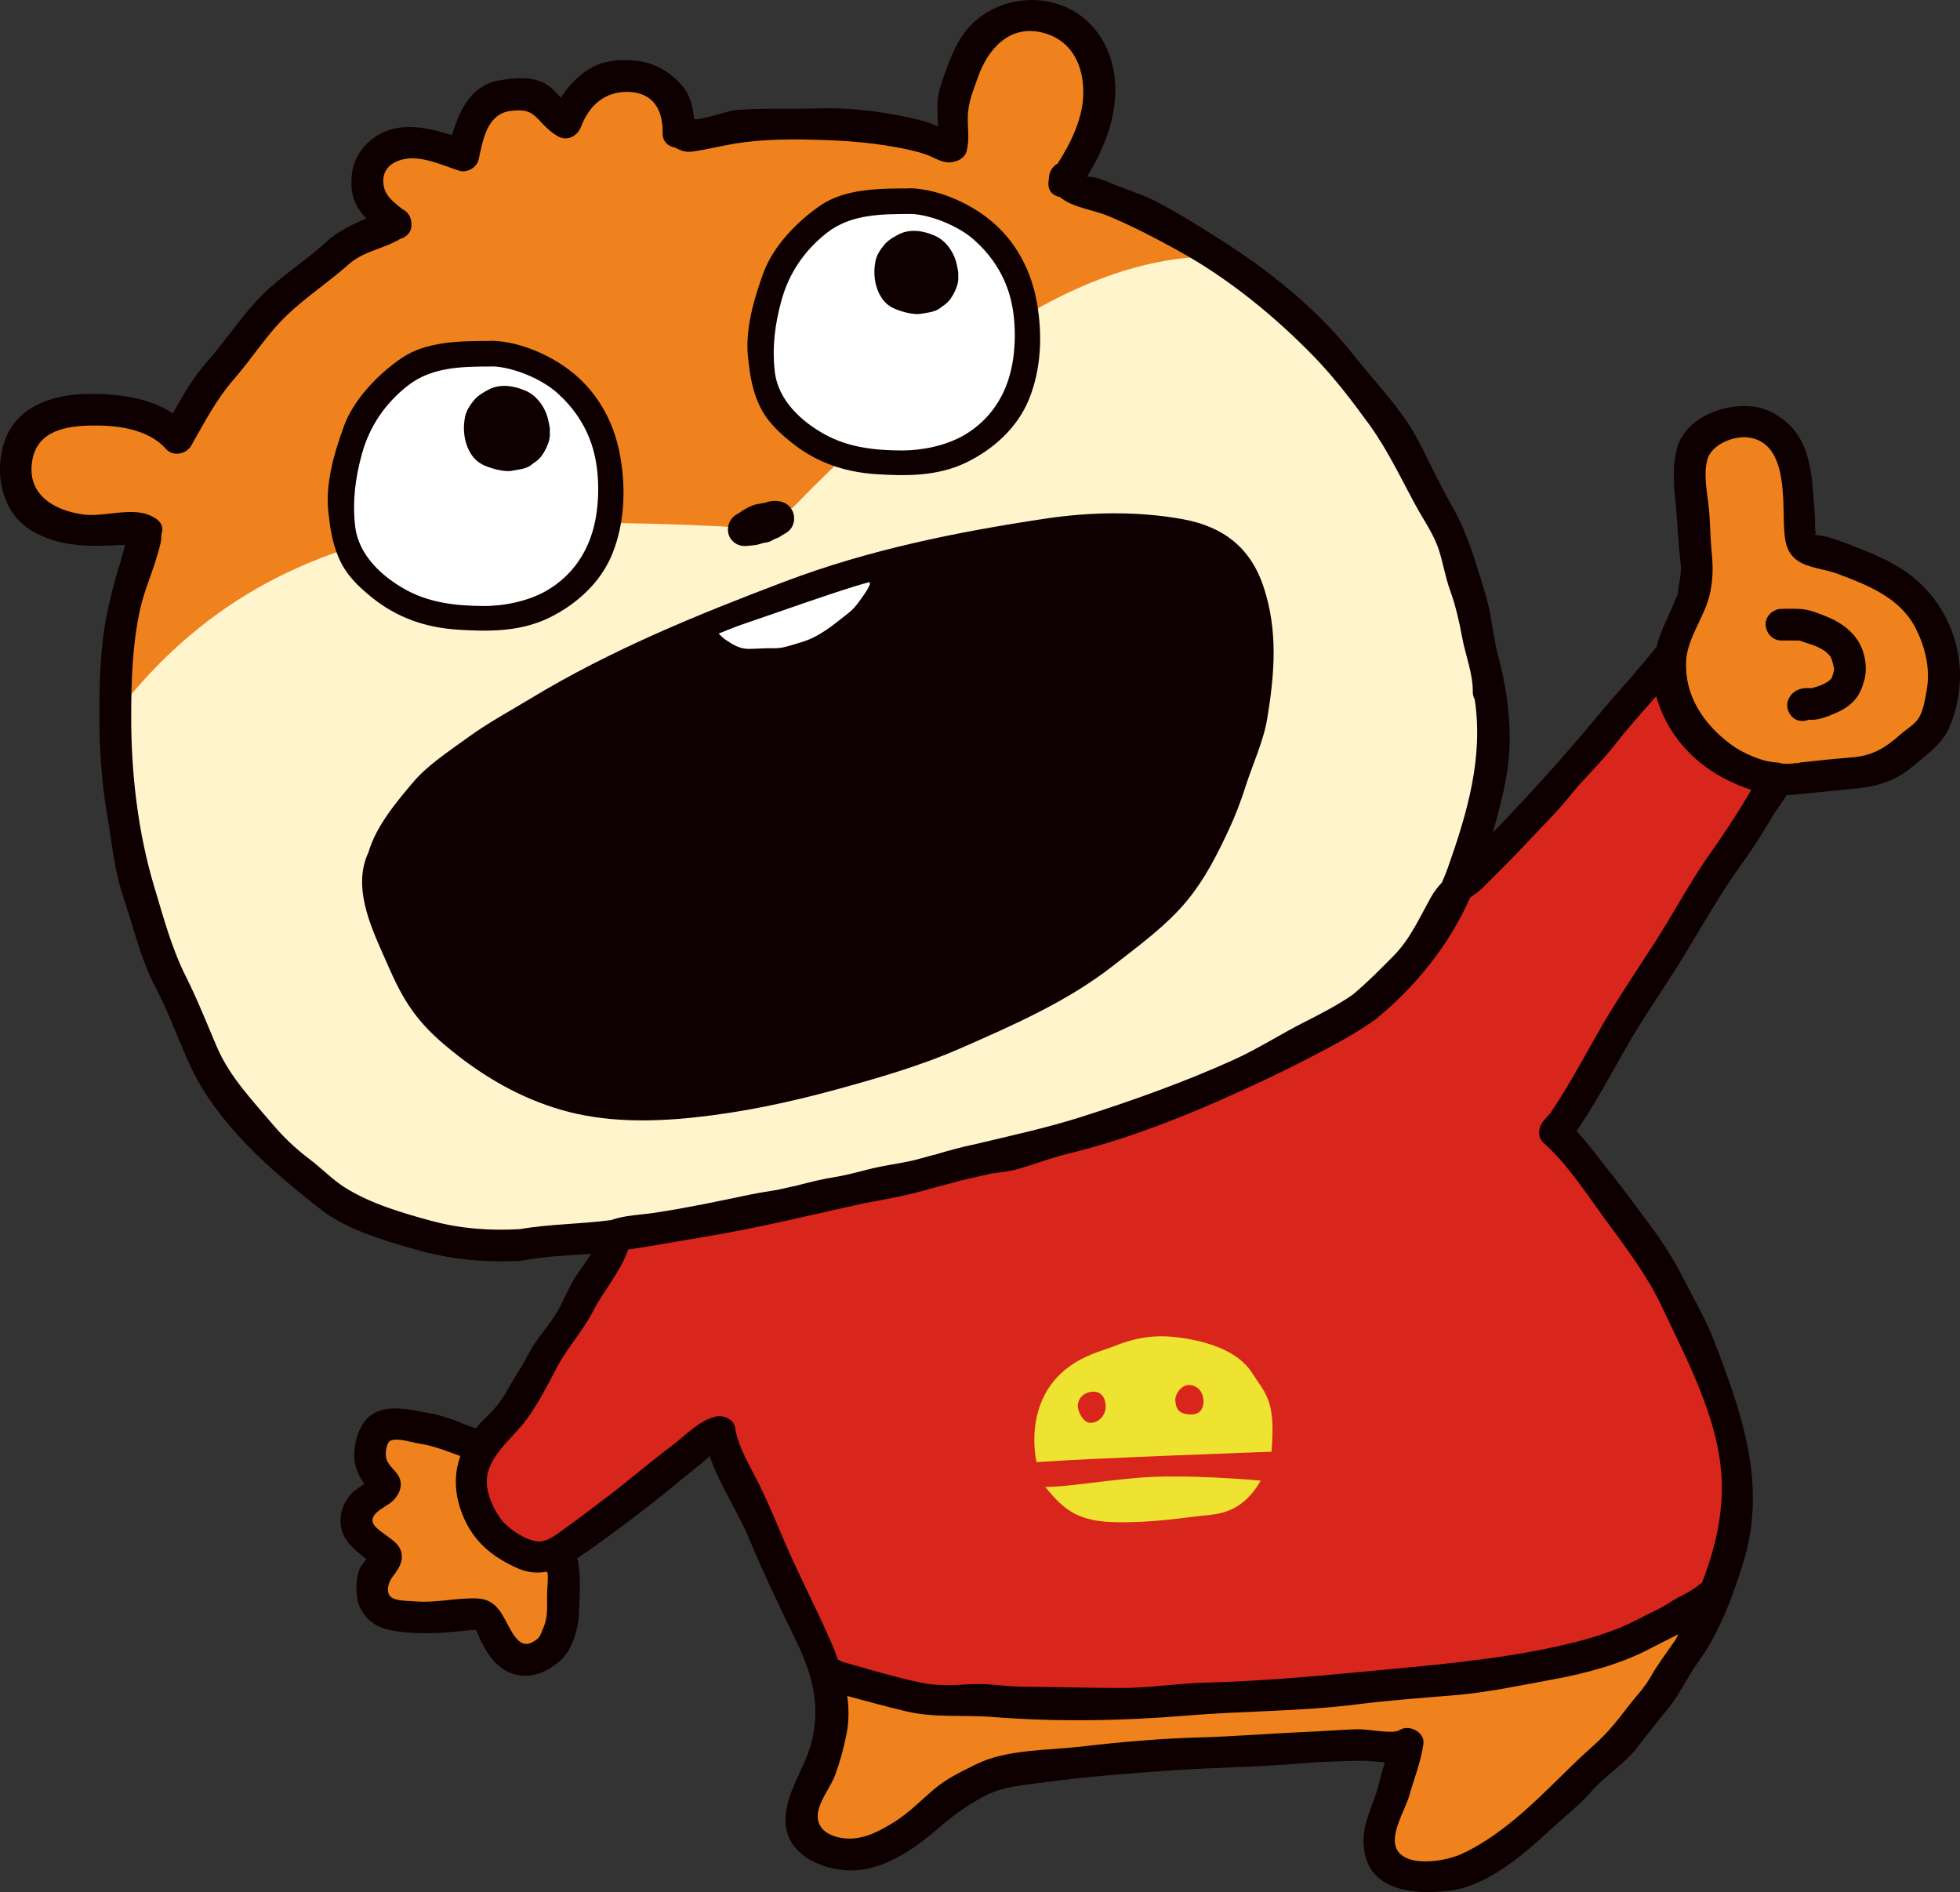 <?xml version="1.0" encoding="UTF-8"?><svg id="b" xmlns="http://www.w3.org/2000/svg" width="115" height="111" viewBox="0 0 115 111"><rect x="0" y="0" width="115" height="111" fill="#333333" stroke="none"/><g id="c"><g><path d="M79.996,59.186c.152-.125,.259-.208,.404-.323,.178-.141,.358-.197,.512-.367,.252-.278,.549-.565,.759-.858,.258-.361,.606-.606,.932-.92,.489-.471,.746-.979,1.13-1.53,.17-.243,.466-.542,.565-.826,.089-.257,.129-.435,.283-.669,.251-.381,.443-.78,.66-1.179,.217-.4,.439-.797,.572-1.226,.153-.493,.327-1.005,.524-1.487,.159-.39,.222-.805,.4-1.194,.164-.358,.247-.702,.342-1.083,.06-.242,.045-.48,.109-.719,.069-.257,.135-.445,.152-.723,.024-.404,.162-.757,.215-1.15,.05-.372,.048-.756,.079-1.13,.033-.399-.078-.748-.043-1.145,.035-.394,.032-.757-.042-1.131-.043-.222-.076-.426-.084-.648-.006-.182-.08-.331-.09-.51l-.021,.125-.007,.09c.077-.677-.273-1.403-.411-2.065-.153-.735-.246-1.495-.419-2.229-.101-.428-.189-.865-.291-1.289-.077-.32-.268-.588-.357-.914-.166-.607-.386-1.222-.495-1.832-.12-.671-.578-1.378-.913-1.963-.333-.58-.608-1.184-.961-1.746-.178-.282-.25-.593-.405-.884-.173-.324-.435-.586-.58-.927-.248-.583-.462-1.165-.879-1.654-.537-.631-.942-1.357-1.493-1.987-.206-.235-.411-.465-.596-.716-.207-.281-.413-.448-.647-.702-.311-.337-.502-.747-.817-1.085-.237-.254-.515-.446-.744-.707-.147-.167-.275-.362-.445-.507-.142-.121-.315-.174-.462-.286-.284-.218-.455-.544-.742-.764-.64-.492-1.183-1.085-1.828-1.578-.505-.386-1.066-.722-1.547-1.121-.502-.417-1.064-.68-1.61-1.031-.185-.119-.342-.267-.526-.385-.141-.09-.287-.116-.427-.189-.129-.067-.216-.185-.336-.26-.134-.083-.267-.095-.392-.169-.261-.154-.459-.321-.735-.44-.333-.144-.576-.341-.888-.514-.316-.175-.689-.26-1.027-.371-.233-.076-.46-.222-.689-.322-.505-.222-1.061-.4-1.585-.586-.502-.178-1.129-.19-1.516-.616l-.099-.387c-.007,.114-.016,.226-.034,.338,.514-.736,.997-1.549,1.37-2.364,.177-.386,.199-.816,.363-1.191,.082-.189,.202-.318,.241-.529,.04-.211,.026-.448,.042-.664,.052-.707,.066-1.359-.142-2.03-.059-.19-.027-.415-.12-.585-.109-.201-.297-.355-.406-.566-.135-.262-.28-.452-.447-.69-.397-.565-1.151-.877-1.784-1.014-.354-.077-.647-.226-1.038-.212-.394,.014-.777,.122-1.147,.24-.817,.261-1.476,.626-2.003,1.305-.492,.634-.761,1.454-1.004,2.209-.124,.384-.349,.77-.443,1.159-.072,.302-.057,.641-.079,.95-.029,.392-.002,.688,.038,1.071,.024,.222,.019,.598-.07,.806l-.107,.014-.127-.009c-.356-.086-.671-.327-1.022-.429-.324-.094-.618-.126-.939-.254-.297-.118-.576-.102-.877-.183-.344-.093-.619-.143-.981-.169-.642-.047-1.224-.215-1.868-.262-.295-.021-.594-.056-.89-.067-.351-.014-.674,.083-1.032,.058-1.415-.1-2.815,.064-4.213,.072-.285,.002-.697-.006-.968,.081-.228,.073-.266,.172-.515,.198-.161,.017-.315-.018-.483,.016-.355,.071-.678,.199-1.034,.264-.251,.046-.506,.202-.704-.068l-.245-.144-.006,.082c.03-.378-.016-.727-.079-1.1-.08-.479-.056-.677-.403-1.044-.584-.618-1.142-1.082-2.038-1.158-.423-.036-.794-.031-1.202,.013-.249,.027-.435-.007-.678,.096-.193,.082-.358,.239-.532,.35-.44,.282-.732,.62-1.065,1.026-.324,.394-.443,.75-.623,1.216-.642-.28-1-1.095-1.595-1.459-.511-.312-1.164-.2-1.714-.146-.382,.037-.83,.043-1.153,.305-.324,.263-.648,.742-.87,1.082-.215,.328-.333,.714-.49,1.075-.153,.351-.048,.733-.191,1.073-.206-.023-.351-.151-.54-.205-.188-.054-.38-.02-.568-.081-.136-.044-.28-.185-.396-.224-.173-.059-.357-.025-.53-.078-.146-.045-.196-.123-.382-.145-.186-.021-.387-.042-.573-.043-.409-.002-1.021,.148-1.401,.306-.39,.163-1.01,.761-1.127,1.158-.103,.351-.144,1.027-.078,1.392,.072,.399,.353,.78,.599,1.096,.27,.347,.754,.533,1.026,.862l-.004-.077-.136,.117c-.168-.012-.279,.136-.426,.194-.158,.063-.331,.076-.49,.144-.352,.15-.723,.298-1.064,.468-.325,.162-.683,.335-.969,.559-.317,.249-.576,.59-.887,.859-.354,.306-.759,.526-1.114,.834-.298,.258-.589,.541-.918,.759-.755,.5-1.367,1.103-1.917,1.818-.241,.314-.541,.563-.74,.909-.195,.339-.441,.689-.707,.982-.266,.291-.52,.549-.765,.86-.241,.306-.541,.514-.737,.859-.371,.656-.848,1.242-1.222,1.875-.17,.287-.311,.506-.412,.824-.07,.221-.213,.346-.295,.547l-.236-.27c-.195-.027-.316-.228-.482-.323-.219-.126-.466-.204-.687-.331-.358-.206-.704-.492-1.117-.525-.839-.067-1.619-.362-2.466-.205-.273,.051-.547-.041-.823-.036-.316,.006-.608,.133-.912,.18-.195,.03-.27,.014-.455,.103-.133,.064-.261,.131-.397,.192-.282,.126-.52,.314-.802,.448-.566,.269-.914,1.24-1.031,1.82-.159,.785-.093,1.617,.218,2.336,.098,.227,.188,.222,.356,.386,.152,.148,.206,.389,.34,.553,.229,.282,.684,.442,1.011,.604,.163,.081,.364,.198,.538,.248,.163,.047,.336,.009,.498,.056,.305,.089,.545,.156,.877,.179,.672,.047,1.373,.062,2.031-.043,.326-.052,.645,.026,.968-.021,.238-.035,.562-.196,.716,.087l-.076-.012,.109,.261c-.237,.178-.125,.477-.174,.718-.047,.23-.188,.455-.28,.673-.201,.477-.296,.945-.45,1.427-.141,.44-.234,.86-.356,1.297-.094,.34-.094,.685-.201,1.014-.094,.289-.106,.561-.127,.871-.082,1.172-.17,2.343-.258,3.514-.04,.532,.063,1.042,.014,1.569-.047,.509-.011,1.023,.08,1.523,.093,.512,.04,1.081,.088,1.609,.043,.471,.095,.925,.17,1.393,.147,.922,.358,1.883,.397,2.811,.013,.307,.106,.651,.194,.941,.053,.175,.056,.37,.109,.538,.056,.175,.168,.256,.199,.44,.024,.143-.004,.258,.041,.402,.048,.151,.152,.234,.213,.375,.082,.188,.062,.415,.116,.618,.066,.246,.161,.485,.243,.727,.134,.393,.281,.786,.368,1.191,.201,.942,.585,1.821,1.078,2.637,.26,.43,.385,1.004,.579,1.476,.191,.467,.488,.849,.622,1.345,.081,.299,.153,.407,.327,.645,.174,.237,.259,.581,.358,.856,.157,.437,.455,.695,.687,1.087,.612,1.035,1.234,2.081,2.17,2.895,.3,.261,.433,.608,.74,.887,.393,.357,.691,.759,1.109,1.093,.352,.281,.655,.585,1.031,.844,.312,.215,.676,.426,.948,.689,.268,.258,.557,.596,.856,.812,.269,.193,.617,.333,.9,.518,.691,.451,1.456,.719,2.245,.918,.333,.084,.657,.257,.985,.356,.321,.097,.636,.211,.952,.306,.357,.107,.709,.169,1.048,.289,.342,.121,.721,.053,1.07,.169,.6,.199,1.329,.16,1.969,.206,.397,.029,.697,.003,1.084-.037,.266-.028,.558,.093,.817,.027l-.107,.014c.199-.016,.336-.097,.543-.091,.28,.008,.474-.002,.747-.041,.421-.06,.834-.123,1.26-.189,1-.155,2.018-.073,3.023-.226,.431-.066,.82-.113,1.252-.224,.412-.106,.8-.029,1.187-.168,.276-.099,.475-.055,.754-.083,.246-.025,.457-.149,.707-.177,.477-.054,.935-.167,1.412-.233,.838-.116,1.7-.301,2.541-.507,.503-.123,1.075-.283,1.592-.268,.38,.011,.687-.15,1.066-.237,.909-.21,1.785-.542,2.718-.64,.938-.098,1.814-.433,2.734-.612,.777-.152,1.562-.266,2.331-.461,.474-.12,.944-.355,1.419-.445,.368-.07,.704-.121,1.06-.261,.72-.284,1.554-.292,2.313-.416,.41-.067,.776-.249,1.165-.379,.371-.124,.76-.204,1.134-.322,.408-.129,.759-.244,1.177-.326,.444-.086,.916-.222,1.349-.349,.555-.164,1.064-.448,1.628-.58,.381-.09,.728-.284,1.109-.362,.43-.089,.817-.164,1.234-.319,.436-.162,.852-.379,1.296-.51,.267-.079,.431-.249,.684-.365,.193-.088,.401-.112,.595-.199,.376-.169,.737-.382,1.125-.53,.817-.312,1.701-.592,2.406-1.115,.215-.16,.422-.243,.671-.331,.232-.083,.358-.211,.559-.342,.312-.204,.671-.256,.993-.425,.216-.112,.409-.286,.62-.409,.199-.116,.406-.158,.61-.26,.275-.138,.524-.345,.795-.487,.148-.077,.328-.101,.472-.184,.129-.075,.415-.234,.527-.328,.227-.19,.673-.399,.904-.593" style="fill:#ef821d;"/><path d="M6.759,41.871c2.506-3.113,6.961-8.169,15.98-10.356,5.929-1.438,20.019-.608,20.019-.608l3.735-1.103c12.458-12.808,19.981-14.773,24.951-14.765,0,0,9.112,4.73,13.623,16.338,4.51,11.607,3.059,22.866-8.227,29.536-11.286,6.67-26.52,9.499-35.517,10.71-8.997,1.211-18.207,4.01-26.531-5.656-8.324-9.667-8.033-24.097-8.033-24.097Z" style="fill:#fff4cc;"/><path d="M28.916,20.752c-.264,0-.543,.002-.807,.002-.421,0-.796,.09-1.213,.087-.759-.006-1.376,.109-2.054,.404-.168,.073-.553,.2-.718,.288-.198,.105-.394,.309-.576,.443-.444,.327-.732,.555-1.089,.961-.129,.146-.302,.339-.402,.508-.113,.19-.282,.326-.432,.503-.159,.188-.288,.438-.42,.647-.111,.176-.221,.427-.3,.608-.041,.093-.026,.207-.065,.305-.053,.134-.16,.234-.203,.374-.055,.179-.064,.365-.127,.546-.073,.209-.121,.393-.154,.606-.033,.213-.154,.407-.186,.616-.05,.331-.075,.644-.083,.985-.004,.191-.082,.343-.095,.531-.015,.21-.028,.478-.001,.688,.021,.17,.091,.308,.096,.483,.005,.174-.012,.349-.004,.522,.02,.417,.221,.876,.36,1.271,.28,.799,.775,1.507,1.451,2.021,.357,.271,.673,.582,1.05,.834,.193,.129,.4,.204,.601,.321,.198,.115,.34,.241,.556,.309,.341,.108,.676,.174,1.008,.306,.426,.17,.889,.286,1.347,.283,.195-.001,.412-.03,.602,.008,.191,.037,.303,.082,.502,.08,.464-.005,.933,.023,1.396,.002,.375-.017,.791-.081,1.155-.177,.393-.104,.792-.274,1.189-.341,.097-.016,.189,.006,.288-.021,.103-.028,.184-.12,.273-.167,.102-.054,.127-.041,.216-.078,.158-.065,.241-.109,.377-.214,.162-.126,.349-.191,.521-.312,.226-.159,.409-.338,.608-.53,.345-.333,.651-.702,.98-1.048,.308-.323,.471-.724,.646-1.133,.332-.776,.47-1.651,.608-2.461,.058-.344-.006-.766-.005-1.116,.002-.422-.092-.805-.09-1.221,.002-.399-.134-.763-.174-1.155-.047-.466-.317-.849-.438-1.287-.116-.415-.433-.895-.723-1.225-.357-.406-.351-.487-.715-.888-.062-.069-.505-.439-.558-.509-.091-.12-.203-.168-.32-.262-.192-.153-.329-.239-.558-.328-.19-.074-.362-.157-.534-.262-.211-.13-.409-.156-.625-.248-.377-.16-.775-.249-1.16-.408-.164-.068-.357-.113-.533-.142-.172-.028-.351-.009-.526-.024" style="fill:#fff;"/><path d="M53.438,11.804c-.261,0-.537,.002-.797,.002-.416,0-.787,.089-1.199,.086-.751-.006-1.36,.107-2.031,.399-.167,.072-.547,.198-.71,.285-.196,.104-.389,.306-.569,.438-.439,.323-.724,.549-1.077,.95-.127,.145-.298,.336-.398,.503-.112,.188-.279,.323-.427,.497-.158,.185-.284,.433-.415,.64-.11,.174-.218,.422-.297,.601-.04,.092-.026,.205-.064,.301-.052,.132-.158,.231-.201,.37-.054,.177-.063,.361-.126,.539-.073,.207-.119,.388-.152,.599-.033,.21-.153,.403-.183,.609-.049,.328-.074,.636-.082,.974-.004,.189-.081,.339-.094,.525-.015,.207-.027,.473-.001,.68,.021,.168,.09,.305,.095,.477,.005,.172-.012,.345-.004,.516,.019,.412,.219,.866,.356,1.257,.277,.79,.766,1.489,1.435,1.998,.353,.268,.666,.576,1.038,.825,.19,.127,.395,.202,.594,.317,.196,.114,.336,.238,.55,.306,.337,.107,.668,.172,.997,.303,.421,.168,.879,.282,1.331,.28,.193-.001,.407-.029,.595,.008,.188,.037,.3,.081,.496,.079,.458-.005,.922,.023,1.38,.002,.371-.017,.781-.08,1.141-.175,.388-.102,.783-.271,1.175-.337,.096-.016,.187,.006,.285-.021,.102-.028,.182-.119,.27-.165,.101-.053,.125-.041,.213-.077,.156-.064,.238-.107,.373-.212,.161-.125,.345-.189,.515-.309,.224-.157,.404-.335,.601-.524,.341-.329,.644-.694,.969-1.036,.304-.32,.466-.716,.638-1.12,.328-.767,.465-1.632,.601-2.433,.058-.34-.006-.757-.005-1.103,.002-.418-.091-.795-.088-1.207,.002-.395-.132-.754-.172-1.142-.047-.461-.313-.84-.433-1.272-.114-.41-.428-.885-.715-1.211-.353-.402-.347-.481-.707-.878-.062-.068-.499-.434-.552-.503-.09-.119-.2-.166-.317-.259-.19-.151-.325-.236-.552-.324-.188-.073-.358-.155-.527-.259-.209-.128-.404-.154-.618-.245-.372-.158-.766-.246-1.146-.404-.162-.067-.353-.112-.527-.14-.17-.027-.347-.009-.52-.024" style="fill:#fff;"/><path d="M105.619,45.662c-.121,.041-.794,.075-.915,.041-.083-.023-.401-.062-.494-.061-.395,.002-.723-.176-1.111-.239-.118-.019-.221-.012-.339-.053-.115-.04-.2-.123-.311-.166-.159-.062-.284-.023-.431-.131-.137-.1-.262-.143-.409-.218-.22-.111-.467-.296-.654-.456-.118-.1-.221-.19-.355-.275-.162-.103-.231-.202-.355-.338-.163-.178-.371-.314-.538-.493-.17-.182-.42-.33-.557-.548-.275-.438-.512-.905-.674-1.405-.142-.438-.325-.878-.379-1.337-.013-.11,.028-.23,.008-.339-.019-.102-.075-.186-.088-.292-.03-.25-.03-.583,0-.832,.024-.205,.104-.412,.145-.612,.019-.094-.006-.207,.029-.296,.056-.145,.19-.235,.248-.39,.095-.253,.172-.475,.298-.712,.14-.264,.282-.543,.375-.828,.037-.114,.062-.253,.117-.36,.052-.102,.125-.152,.148-.268,.023-.119-.025-.241,.01-.364,.038-.135,.104-.256,.143-.392,.12-.429,.09-.847,.007-1.281-.022-.116,.004-.231-.003-.348-.008-.147-.073-.279-.088-.425-.024-.235,.004-.489,.004-.726,0-.235,.033-.498,.004-.732-.014-.111-.072-.202-.088-.311-.02-.135,.01-.285,.007-.421-.006-.259-.08-.501-.144-.739-.065-.242-0-.516-.015-.765-.013-.229-.083-.425-.082-.663,0-.098-.006-.198-.002-.296,.006-.119,.05-.183,.075-.294,.078-.352,.025-.9,.28-1.186,.426-.478,.885-.801,1.446-1.096,.224-.118,.48-.148,.727-.186,.192-.029,.386-.088,.576-.099,.421-.025,.845,.058,1.224,.24,.254,.122,.459,.289,.681,.459,.136,.104,.307,.19,.429,.304,.283,.263,.481,.738,.604,1.091,.151,.432,.164,.924,.268,1.375,.11,.477-.027,.984,.047,1.466,.034,.223,.073,.398,.073,.63-0,.28,.035,.516,.073,.789,.027,.197-.056,.458,.05,.631,.061,.099,.147,.201,.21,.297,.093,.142,.171,.175,.341,.207,.242,.045,.469,.146,.713,.165,.161,.012,.245,.055,.392,.112,.149,.058,.292,.086,.443,.155,.271,.124,.56,.194,.833,.318,.305,.139,.639,.231,.949,.363,.276,.117,.542,.177,.785,.354,.257,.187,.542,.356,.814,.523,.263,.162,.486,.281,.706,.503,.235,.237,.485,.465,.706,.713,.168,.188,.281,.323,.401,.548,.168,.316,.368,.603,.48,.949,.149,.46,.359,.897,.436,1.376,.045,.285,.153,.579,.162,.866,.007,.238-.003,.479-.003,.718,0,.209,.014,.403-.037,.604-.065,.259-.155,.512-.201,.773-.048,.271-.112,.529-.198,.791-.081,.245-.214,.567-.372,.771-.175,.226-.45,.382-.661,.573-.2,.182-.417,.333-.612,.528-.437,.435-.88,.828-1.47,1.03-.263,.09-.508,.245-.787,.287-.248,.037-.488,.077-.741,.084-.244,.006-.463,.082-.712,.081-.231-.001-.463,0-.695,0-.234,0-.463-.016-.689,.039-.209,.052-.542,.145-.755,.168-.109,.012-.412,.034-.502,.049" style="fill:#ef821d;"/><path d="M30.749,91.166c-.233-.092-.412-.267-.635-.383-.21-.109-.441-.161-.643-.286-.269-.167-.522-.428-.726-.67-.115-.137-.167-.277-.249-.431-.059-.11-.158-.177-.223-.28-.124-.197-.211-.439-.301-.655-.109-.263-.174-.544-.217-.823-.044-.29-.149-.57-.161-.866-.02-.48,.219-.969,.456-1.367,.138-.231,.287-.438,.415-.68l.007-.017-.114,.062c-.164,.071-.3-.013-.437-.065-.258-.098-.532-.148-.795-.235-.237-.078-.477-.16-.708-.252-.145-.057-.24-.118-.39-.139-.217-.031-.408-.11-.621-.18-.256-.084-.537-.097-.804-.133-.266-.036-.507-.161-.784-.157-.451,.006-1.169-.149-1.53,.191-.2,.188-.455,.562-.508,.83-.024,.123,.01,.244-.02,.369-.041,.166-.075,.279-.064,.459,.028,.454,.354,1.023,.652,1.364,.138,.158,.357,.18,.183,.417-.184,.251-.49,.415-.736,.598-.496,.369-.9,.744-.885,1.402,.014,.58,.489,1.087,.945,1.393,.196,.131,.353,.3,.55,.43,.07,.046,.203,.108,.234,.182,.062,.149-.065,.323-.153,.426-.102,.12-.163,.209-.244,.349-.083,.143-.24,.249-.296,.408-.098,.277-.087,.618-.091,.91-.004,.341,.05,.657,.297,.897,.26,.252,.515,.438,.882,.484,.283,.036,.536,.073,.827,.078,.14,.002,.221,.032,.349,.062,.193,.045,.408,.018,.606,.017,.285-0,.57,0,.855,0,.332-0,.642-.085,.971-.08,.328,.005,.636-.073,.956-.077,.235-.003,.526-.055,.729,.073,.264,.168,.409,.378,.531,.651,.147,.33,.268,.629,.468,.936,.175,.269,.491,.634,.769,.81,.293,.186,.675,.21,1.011,.193,.351-.018,.652-.27,.918-.473,.153-.117,.343-.216,.44-.391,.065-.117,.092-.265,.148-.389,.147-.328,.306-.629,.376-.983,.071-.36,.039-.742,.039-1.109v-1.138c0-.325,.073-.754-.012-1.066-.047-.019-.096-.022-.145-.008l-.04-.847c-.343,.209-.709,.361-1.129,.381-.358,.017-.623-.059-.952-.189Z" style="fill:#ef821d;"/><g><path d="M99.808,94.033c-.159,.075-.337,.123-.489,.209-.109,.061-.187,.166-.295,.225-.042,.023-.111,.003-.154,.027-.197,.112-.349,.306-.55,.41-.224,.115-.423,.231-.643,.358-.237,.137-.529,.165-.758,.309-.138,.087-.191,.168-.35,.241-.099,.046-.199,.084-.297,.133-.275,.136-.54,.249-.818,.373-.454,.203-.951,.346-1.428,.489-.213,.064-.421,.162-.632,.237-.215,.076-.406,.088-.624,.132-.556,.113-1.091,.29-1.643,.419-.177,.042-.359,.029-.542,.069-.306,.066-.61,.127-.914,.197-.891,.206-1.788,.34-2.679,.513-.441,.086-.903,.045-1.347,.113-.506,.078-1.015,.06-1.522,.12-.498,.059-.98,.114-1.484,.166-.521,.054-1.05,.16-1.576,.169-.543,.01-1.055,.029-1.589,.136-.239,.048-.525,.048-.767,.077-.216,.026-.435,.09-.649,.102-.516,.028-1.024,.074-1.545,.074-.214,0-.45-.028-.659,.007-.152,.025-.268,.067-.426,.069-.3,.005-.591,.085-.895,.082-.229-.002-.457-.013-.684,.016-.493,.063-.98,.046-1.464,.132-.409,.073-.886,.007-1.304,.007-.424,0-.828-.006-1.241,.061-.269,.043-.536,.006-.806,.057-.226,.042-.443,.042-.673,.039-.232-.003-.448,.053-.68,.071-.206,.016-.411-0-.617,.005-.254,.006-.491,.085-.751,.082-.226-.002-.452-.002-.678-.002h-1.202c-.778,0-1.557-.006-2.336,.001-.277,.002-.523-.084-.795-.081-.148,.002-.295,.002-.443,.002h-1.364c-.431,0-.829-.079-1.259-.078-.401,0-.8-.126-1.2-.082-.403,.045-.804,.146-1.217,.065-.395-.077-.765-.041-1.165-.058-.219-.009-.404-.073-.627-.079-.163-.004-.299-.048-.452-.1-.211-.072-.374-.103-.59-.135-.161-.024-.301-.11-.456-.143-.266-.056-.533-.057-.801-.111-.341-.07-.692-.168-1.024-.274-.214-.068-.414-.162-.627-.234-.117-.039-.225-.091-.339-.133-.098-.036-.182-.024-.278-.045-.198-.043-.394-.132-.61-.172l-.013-.063-.347-.122c.163,.517,.272,1.052,.267,1.575-.002,.206,.068,.377,.08,.578,.011,.182-.004,.367-.002,.55,.004,.426-.104,.89-.226,1.293-.059,.194-.104,.398-.167,.59-.062,.191-.089,.424-.175,.605-.044,.093-.112,.147-.135,.248-.023,.101,.016,.196-.018,.298-.032,.096-.121,.233-.164,.328-.07,.159-.145,.315-.216,.471-.18,.391-.501,.751-.613,1.173-.027,.102-.005,.184-.012,.288-.01,.152-.075,.29-.087,.442-.015,.192-.006,.41,.022,.599,.055,.368,.174,.504,.44,.769,.086,.085,.164,.178,.258,.254,.097,.078,.211,.108,.311,.172,.26,.165,.425,.256,.741,.313,.311,.057,.569,.139,.885,.137,.261-.002,.526,.015,.787,.004,.276-.011,.5-.089,.728-.219,.482-.276,1.041-.404,1.498-.725,.445-.313,.946-.539,1.338-.937,.205-.208,.425-.359,.649-.543,.288-.237,.518-.53,.802-.769,.379-.318,.794-.539,1.237-.737,.5-.223,.949-.601,1.479-.749,.977-.272,1.976-.332,2.972-.47,.469-.065,.92-.161,1.396-.17,.287-.005,.674-.043,.961-.099,.385-.075,.761-.006,1.145-.057,1.078-.144,2.167-.246,3.257-.317,.377-.025,.726-.083,1.112-.079,.291,.004,.55-.083,.841-.08,.303,.003,.614,.022,.916,.006,.339-.018,.642-.083,.988-.082,.292,.001,.584,.005,.875,.002,.316-.003,.614-.083,.93-.08,.408,.004,.793-.063,1.197-.083,.284-.014,.573,.026,.857,.008,.137-.009,.217-.062,.345-.086,.158-.03,.346,.014,.507,.008,.304-.011,.581-.083,.888-.082,.334,.001,.671,.009,1.005,.002,.292-.007,.558-.082,.85-.08,.525,.003,1.088-.058,1.61-.004,.268,.028,.497,.082,.772,.082,.242,0,.483,0,.725,0l.236-.156c.036,.182-.159,.473-.216,.645-.092,.278-.179,.548-.255,.827-.059,.214-.201,.413-.24,.637-.042,.242-.003,.465-.092,.708-.083,.226-.187,.454-.276,.68-.095,.244-.172,.509-.275,.749-.096,.223-.229,.442-.282,.685-.042,.19-.016,.407-.016,.602,0,.486,.036,1.021,.333,1.427,.269,.368,.881,.66,1.339,.708,.497,.053,.981,.074,1.492,.074,.248,0,.506,.023,.75-.018,.145-.024,.29-.093,.432-.121,.101-.02,.2,.006,.296-.012,.207-.038,.445-.215,.629-.319,.22-.124,.505-.192,.714-.33,.415-.274,.815-.554,1.231-.843,.461-.321,.979-.64,1.379-1.034,.196-.193,.416-.341,.612-.53,.18-.174,.344-.368,.531-.534,.437-.386,.907-.731,1.355-1.104,.452-.377,.748-.91,1.182-1.301,.389-.35,.798-.687,1.176-1.05,.175-.168,.376-.293,.548-.466,.108-.108,.238-.206,.323-.334,.091-.136,.135-.275,.249-.397,.457-.489,.8-1.091,1.241-1.605,.097-.113,.206-.178,.315-.281,.134-.127,.207-.279,.316-.422,.197-.257,.283-.53,.441-.806,.151-.265,.355-.545,.538-.793,.104-.141,.205-.223,.278-.389,.084-.189,.145-.292,.295-.434,.125-.119,.233-.235,.32-.387,.086-.149,.089-.307,.167-.456,.079-.152,.187-.23,.262-.397,.083-.187,.129-.381,.216-.565,.281-.591,.559-1.188,.809-1.794l-.338,.297c-.191,.186-.314,.298-.555,.412Z" style="fill:#ef821d;"/><path d="M104.051,45.642c-.395,.002-.723-.176-1.111-.239-.118-.019-.221-.012-.339-.053-.116-.04-.2-.123-.311-.166-.159-.062-.284-.023-.431-.131-.137-.1-.262-.143-.409-.218-.22-.111-.467-.296-.654-.456-.118-.1-.221-.19-.355-.275-.162-.103-.231-.202-.355-.338-.163-.178-.371-.314-.538-.493-.17-.182-.42-.33-.557-.548-.275-.438-.512-.905-.674-1.405-.142-.438-.325-.878-.379-1.337-.013-.11,.028-.23,.008-.339-.019-.102-.075-.186-.088-.292-.026-.219-.029-.503-.009-.737l-.383,.479c-.113,.083-.192,.222-.297,.316-.117,.104-.159,.197-.254,.316-.174,.217-.373,.422-.56,.629-.107,.119-.197,.218-.317,.325-.132,.117-.205,.272-.335,.39-.153,.139-.273,.243-.401,.412-.098,.131-.156,.28-.254,.408-.156,.204-.341,.386-.496,.596-.191,.257-.443,.465-.608,.743-.302,.51-.842,.848-1.203,1.315-.225,.292-.517,.518-.75,.802-.18,.219-.345,.435-.513,.66-.161,.215-.355,.392-.519,.603-.158,.204-.305,.425-.476,.618-.372,.418-.842,.757-1.188,1.197-.132,.168-.303,.27-.441,.432-.12,.141-.216,.284-.352,.416-.259,.25-.464,.539-.719,.793-.225,.225-.484,.4-.707,.625-.185,.187-.373,.371-.56,.556-.204,.203-.4,.421-.613,.614-.176,.16-.4,.26-.577,.412l-.179,.127-.064,.118c-.217,.4-.409,.798-.66,1.179-.154,.234-.194,.412-.283,.669-.099,.284-.395,.582-.565,.826-.385,.551-.642,1.059-1.13,1.53-.326,.314-.675,.559-.932,.92-.209,.293-.507,.58-.759,.858-.155,.17-.335,.226-.512,.367-.145,.115-.252,.198-.404,.323l.152-.125c-.23,.194-.677,.403-.904,.593-.112,.094-.397,.253-.527,.328-.144,.083-.324,.107-.472,.184-.271,.142-.521,.349-.795,.487-.204,.102-.411,.145-.61,.26-.211,.123-.404,.296-.62,.409-.323,.168-.681,.22-.993,.425-.201,.132-.327,.26-.559,.342-.249,.089-.456,.171-.671,.331-.704,.523-1.588,.803-2.406,1.115-.388,.148-.748,.361-1.125,.53-.194,.087-.402,.111-.595,.199-.253,.116-.417,.286-.684,.365-.444,.131-.86,.348-1.296,.51-.416,.155-.804,.23-1.234,.319-.381,.079-.728,.273-1.109,.362-.563,.133-1.073,.417-1.628,.58-.433,.128-.905,.263-1.349,.349-.418,.081-.769,.197-1.177,.326-.374,.118-.763,.198-1.134,.322-.389,.13-.755,.312-1.165,.379-.759,.124-1.593,.133-2.313,.416-.356,.14-.692,.191-1.06,.261-.474,.09-.945,.325-1.419,.445-.769,.194-1.554,.309-2.331,.461-.92,.18-1.796,.514-2.734,.612-.933,.098-1.809,.43-2.718,.639-.379,.087-.687,.248-1.066,.237-.516-.015-1.089,.145-1.592,.268-.841,.206-1.702,.391-2.541,.507-.477,.066-.935,.18-1.412,.233-.251,.028-.462,.152-.707,.177-.278,.028-.478-.016-.754,.083-.386,.138-.775,.062-1.187,.168-.331,.085-.638,.133-.957,.18l-.289,.585c.173,.012,.009,.235-.037,.312-.102,.171-.238,.331-.317,.516-.102,.239-.209,.457-.352,.673-.175,.264-.405,.512-.557,.789-.132,.24-.304,.477-.422,.722-.13,.272-.251,.552-.402,.817-.147,.258-.249,.563-.432,.791-.08,.099-.105,.183-.169,.288-.097,.16-.275,.237-.364,.41-.146,.283-.348,.479-.531,.746-.071,.104-.139,.206-.193,.319-.076,.158-.168,.239-.27,.379-.074,.102-.072,.225-.121,.338-.06,.141-.167,.271-.239,.41-.129,.25-.331,.458-.474,.7-.152,.258-.223,.548-.393,.807-.137,.21-.288,.409-.409,.62-.151,.264-.394,.441-.573,.687-.185,.253-.425,.471-.636,.704-.103,.114-.263,.186-.352,.308-.073,.099-.092,.228-.149,.337-.128,.242-.277,.449-.415,.68-.237,.398-.477,.887-.456,1.367,.012,.297,.117,.576,.161,.866,.043,.279,.107,.561,.217,.823,.09,.216,.178,.458,.301,.655,.065,.103,.164,.17,.223,.28,.082,.154,.133,.295,.249,.431,.204,.242,.457,.503,.726,.67,.201,.125,.433,.177,.643,.286,.223,.116,.403,.291,.635,.383,.329,.13,.594,.206,.952,.189,.574-.027,1.048-.3,1.498-.629,.132-.096,.283-.149,.421-.233,.127-.076,.21-.192,.328-.278,.275-.2,.562-.385,.826-.602,.647-.531,1.351-.98,1.998-1.51,.637-.522,1.358-.923,1.959-1.483,.278-.259,.542-.517,.847-.748,.118-.089,.221-.167,.328-.27,.14-.136,.317-.192,.468-.31,.26-.203,.513-.442,.752-.67,.125-.12,.266-.13,.4-.229,.145-.107,.22-.225,.389-.317l.315-.078c-.025,.087,.07,.285,.096,.374,.049,.17,.179,.363,.242,.545,.085,.248,.075,.49,.213,.729,.147,.253,.27,.528,.393,.794,.223,.479,.489,.935,.708,1.412,.206,.447,.44,.889,.629,1.343,.383,.918,.745,1.842,1.176,2.74,.129,.27,.285,.504,.397,.784,.088,.22,.192,.425,.285,.643,.199,.466,.461,.897,.639,1.372,.159,.424,.356,.782,.574,1.175,.091,.165,.152,.353,.215,.53,.088,.249,.223,.474,.332,.721,.134,.304,.259,.624,.363,.952l.347,.122,.013,.063c.217,.04,.412,.129,.61,.172,.096,.021,.18,.009,.278,.045,.114,.042,.223,.094,.339,.133,.213,.072,.413,.166,.627,.234,.332,.106,.683,.204,1.024,.274,.267,.055,.535,.055,.801,.111,.155,.033,.295,.119,.456,.143,.215,.032,.378,.063,.59,.135,.153,.052,.289,.096,.452,.1,.223,.006,.408,.07,.627,.079,.401,.017,.771-.019,1.165,.058,.413,.081,.814-.02,1.217-.065,.399-.044,.798,.083,1.2,.082,.43-0,.828,.078,1.259,.078h1.364c.148,0,.295,0,.443-.002,.272-.003,.518,.083,.795,.081,.778-.007,1.557-.001,2.336-.001h1.202c.226,0,.452-.001,.678,.002,.26,.003,.497-.076,.751-.082,.206-.005,.411,.012,.617-.005,.231-.018,.447-.074,.68-.071,.23,.003,.447,.003,.673-.039,.27-.05,.536-.013,.806-.057,.414-.067,.817-.061,1.241-.061,.418,0,.895,.066,1.304-.007,.484-.086,.971-.07,1.464-.132,.227-.029,.455-.018,.684-.016,.304,.003,.595-.077,.895-.082,.158-.003,.274-.044,.426-.069,.209-.035,.445-.007,.659-.007,.521-0,1.029-.046,1.545-.074,.214-.012,.433-.076,.649-.102,.242-.029,.528-.029,.767-.077,.533-.106,1.046-.126,1.589-.136,.525-.009,1.055-.115,1.576-.169,.504-.052,.986-.107,1.484-.166,.507-.06,1.016-.042,1.522-.12,.444-.068,.906-.027,1.347-.113,.891-.173,1.788-.307,2.679-.513,.304-.07,.608-.131,.914-.197,.183-.039,.364-.027,.542-.069,.551-.129,1.087-.306,1.643-.419,.218-.044,.409-.056,.624-.132,.211-.075,.419-.173,.632-.237,.476-.143,.973-.286,1.428-.489,.278-.124,.544-.238,.818-.373,.098-.048,.198-.087,.297-.133,.159-.073,.212-.154,.35-.241,.229-.144,.521-.172,.758-.309,.22-.127,.419-.243,.643-.358,.202-.104,.353-.298,.55-.41,.042-.024,.111-.003,.154-.027,.108-.059,.186-.164,.295-.225,.152-.086,.33-.134,.489-.209,.241-.114,.364-.226,.555-.412l.338-.297c.198-.48,.379-.966,.527-1.461,.094-.316,.22-.601,.291-.922,.079-.359,.149-.706,.198-1.065,.045-.326,.142-.662,.14-.99-.002-.245,.08-.452,.078-.7-.002-.256,.022-.447,.063-.687,.036-.208-.065-.406-.063-.626,.005-.443-.129-.833-.153-1.267-.016-.295-.125-.575-.181-.861-.055-.275-.094-.556-.153-.825-.095-.435-.304-.852-.378-1.293-.087-.519-.32-.974-.472-1.467-.077-.249-.196-.506-.315-.745-.109-.219-.309-.408-.38-.642-.008-.084-.016-.168-.027-.252-.042-.102-.092-.2-.149-.295-.062-.137-.039-.261-.087-.393-.027-.073-.112-.147-.147-.209-.071-.129-.084-.267-.15-.397-.113-.221-.25-.44-.374-.657-.152-.267-.274-.545-.397-.825-.252-.569-.527-1.118-.804-1.666-.207-.411-.494-.764-.706-1.168-.287-.546-.679-1.063-1.04-1.564-.164-.227-.375-.42-.54-.65-.071-.099-.118-.212-.188-.311-.094-.132-.238-.219-.327-.354-.096-.145-.163-.286-.269-.428-.084-.112-.164-.237-.238-.356-.116-.188-.25-.321-.393-.485-.187-.214-.334-.461-.529-.669-.189-.202-.37-.419-.535-.647-.151-.207-.343-.359-.507-.562-.163-.201-.299-.414-.472-.608-.146-.164-.326-.312-.455-.489-.087-.12-.186-.347-.332-.391l.278-.324,.018,.052c.154-.175,.29-.475,.379-.683,.125-.293,.339-.551,.506-.825,.19-.313,.378-.636,.566-.951,.189-.318,.399-.612,.596-.924,.183-.289,.375-.582,.558-.87,.095-.15,.147-.336,.232-.493,.11-.204,.259-.382,.361-.591,.355-.724,.891-1.353,1.307-2.052,.101-.17,.233-.337,.321-.513,.091-.182,.125-.376,.232-.554,.201-.335,.448-.667,.676-.983,.486-.673,.942-1.377,1.313-2.12,.177-.355,.412-.678,.626-1.015,.231-.363,.557-.672,.699-1.085,.146-.425,.448-.783,.714-1.141,.277-.373,.496-.787,.791-1.149,.571-.699,.957-1.508,1.469-2.248,.435-.627,.691-1.349,1.25-1.894l.141-.319,.018-.055c-.097-.012-.194-.02-.238-.02Z" style="fill:#d8261d;"/></g><path d="M41.683,37.597c.154,.174,.311,.309,.508,.441,.408,.272,.792,.549,1.262,.701,.495,.159,1.229,.025,1.751,.025,.265,0,.562,.038,.825,.007,.288-.035,.576-.159,.857-.227,.619-.152,1.249-.342,1.811-.655,.568-.317,1.019-.821,1.552-1.19,.284-.197,.517-.406,.764-.648,.242-.237,.302-.489,.501-.745,.206-.265,.262-.342,.381-.642,.047-.118,.39-.56,.067-.568l-.204-.925c-.043,.011-.087,.022-.13,.034-.333,.093-.651,.229-.986,.326-.635,.183-1.257,.402-1.904,.557-.661,.158-1.302,.424-1.95,.635-.23,.075-.452,.163-.677,.253-.134,.054-.257,.125-.387,.188-.137,.066-.281,.071-.416,.124-.207,.081-.4,.205-.615,.284-.154,.057-.305,.086-.463,.126-.342,.086-.697,.218-1.011,.371-.246,.12-.474,.259-.732,.354-.225,.083-.466,.122-.686,.216-.155,.066-.299,.155-.457,.215-.08,.031-.163,.059-.247,.086l.206,.31c.173,.036,.272,.224,.381,.348Z" style="fill:#fff;"/><path d="M108.982,37.546c-.465-.698-1.155-1.121-1.924-1.419-.342-.132-.721-.289-1.081-.356-.473-.089-.971-.051-1.45-.051-.488-0-.956,.427-.933,.928,.023,.503,.41,.928,.933,.928,.231,0,.462,.001,.692,.001,.11-0,.223,.006,.333,0,.031,.008,.062,.015,.093,.025,.178,.055,.353,.123,.53,.18,.095,.03,.189,.062,.283,.096,.04,.015,.08,.03,.12,.045,.151,.073,.299,.146,.441,.237,.03,.02,.06,.04,.09,.061l.009,.008c.07,.067,.139,.137,.209,.203,.02,.023,.022,.024,.029,.033,.019,.028,.039,.055,.056,.084,.012,.02,.044,.095,.057,.122,.058,.18,.104,.36,.142,.546l.001,.005c.002,.031,.003,.063,.003,.094-.012,.049-.026,.097-.043,.145-.022,.073-.042,.146-.064,.218-.009,.032-.019,.063-.029,.094l-.009,.014-.004,.005c-.032,.036-.066,.07-.101,.103-.02,.019-.041,.036-.062,.054-.01,.007-.008,.005-.029,.019-.062,.034-.121,.074-.183,.108-.042,.022-.315,.177-.101,.055-.166,.095-.392,.147-.574,.207-.04,.014-.081,.025-.123,.036-.029-.002-.06-.004-.083-.005-.583-.04-1.122,.165-1.314,.765-.148,.463,.174,1.034,.652,1.142,.209,.047,.406,.016,.585-.054,.018,.001,.036,.001,.054,.002,.181,.012,.353-.004,.533-.042,.368-.077,.745-.245,1.089-.395,.342-.15,.667-.363,.929-.629,.337-.343,.487-.72,.624-1.168,.237-.772,.074-1.766-.379-2.445Z" style="fill:#0e0000;"/><path d="M36.399,26.811c-.308-1.795-1.115-3.432-2.478-4.674-1.29-1.175-3.3-2.099-5.064-2.148-.029-.001-.049,.011-.076,.013-1.724,.003-3.765,.005-5.234,1.015-1.37,.941-2.789,2.406-3.368,3.986-.569,1.554-1.101,3.374-.913,5.048,.107,.956,.229,1.795,.618,2.692,.417,.962,1.095,1.623,1.894,2.274,1.497,1.219,3.17,1.799,5.084,1.924,1.812,.118,3.647,.122,5.312-.677,1.635-.784,3.077-2.084,3.761-3.792,.715-1.788,.788-3.78,.465-5.662Zm-1.482,3.768c-.35,1.725-1.295,3.174-2.844,4.071-1.047,.607-2.459,.904-3.675,.902-1.586-.003-3.17-.175-4.574-.946-1.418-.779-2.797-2.044-2.988-3.747-.164-1.457,.01-2.823,.4-4.232,.445-1.61,1.362-2.963,2.692-4.004,1.427-1.118,3.24-1.119,4.988-1.122,.01,0,.016-.005,.026-.005,1.226,.061,2.846,.745,3.744,1.549,.939,.84,1.628,1.836,2.029,3.033,.454,1.354,.483,3.119,.202,4.502Z" style="fill:#0e0000;"/><path d="M60.845,17.792c-.305-1.775-1.104-3.396-2.452-4.624-1.277-1.163-3.266-2.078-5.012-2.126-.029-.001-.048,.011-.075,.013-1.706,.003-3.725,.006-5.179,1.005-1.356,.931-2.762,2.382-3.333,3.946-.562,1.538-1.089,3.338-.903,4.995,.106,.946,.226,1.776,.612,2.663,.413,.951,1.084,1.606,1.874,2.249,1.481,1.207,3.137,1.781,5.032,1.905,1.792,.117,3.607,.12,5.254-.67,1.619-.776,3.047-2.063,3.724-3.755,.708-1.769,.779-3.74,.46-5.602Zm-1.482,3.725c-.346,1.704-1.278,3.133-2.808,4.02-1.033,.599-2.428,.893-3.629,.891-1.567-.003-3.13-.173-4.517-.934-1.4-.769-2.76-2.016-2.95-3.697-.163-1.439,.01-2.79,.395-4.181,.439-1.59,1.345-2.925,2.658-3.954,1.41-1.104,3.2-1.105,4.927-1.108,.01,0,.016-.005,.026-.005,1.21,.061,2.809,.736,3.695,1.529,.927,.83,1.608,1.813,2.004,2.994,.448,1.337,.477,3.08,.2,4.446Z" style="fill:#0e0000;"/><path d="M46.332,29.724c-.308-.33-.772-.386-1.194-.305-.076,.015-.149,.04-.221,.071l-.025,.004c-.17,.035-.343,.057-.513,.091-.215,.044-.407,.148-.6,.247-.182,.092-.347,.214-.501,.346l.152-.117c-.054,.038-.113,.061-.171,.092-.098,.053-.191,.126-.269,.205-.25,.254-.344,.662-.239,.999,.1,.321,.377,.575,.706,.649,.249,.057,.47,.015,.719-.02l-.2,.027c.186-.024,.376-.024,.556-.083,.138-.045,.271-.083,.413-.111l-.2,.027c.113-.012,.231-.014,.34-.046,.102-.03,.195-.084,.288-.133l-.18,.075c.107-.042,.208-.089,.308-.142,.069-.024,.14-.045,.205-.08,.052-.028,.099-.065,.149-.097,.141-.091,.277-.147,.408-.26,.419-.363,.441-1.037,.068-1.436Zm-2.586,.822l.006,.001c-.031,.004-.062,.007-.092,.011l.086-.012Z" style="fill:#0e0000;"/><path d="M74.14,34.433c-.764-2.302-2.359-3.538-4.742-3.973-2.612-.477-5.413-.43-8.03-.038-5.209,.779-10.382,1.826-15.328,3.698-5.132,1.942-10.202,4.011-14.904,6.857-1.251,.757-2.52,1.438-3.703,2.302-1.048,.766-2.327,1.593-3.168,2.584-1.031,1.215-2.192,2.595-2.649,4.147-.927,1.981,.083,4.224,.898,6.067,.442,1,.865,1.994,1.469,2.908,.728,1.102,1.534,1.862,2.559,2.689,1.899,1.531,4.009,2.745,6.365,3.432,2.522,.736,5.217,.725,7.81,.452,2.817-.297,5.607-.888,8.333-1.635,2.436-.668,4.94-1.387,7.26-2.403,3.08-1.349,6.326-2.77,8.981-4.849,1.513-1.184,3.187-2.392,4.403-3.887,1.019-1.253,1.712-2.631,2.392-4.08,.399-.85,.72-1.702,1.005-2.594,.421-1.316,1.04-2.606,1.265-3.972,.432-2.626,.632-5.147-.217-7.707Zm-23.885-.068c.256-.079,.514-.144,.77-.22-0,.047,.006,.09,.014,.136-.014,.034-.026,.068-.039,.094-.075,.156-.15,.292-.251,.434-.306,.43-.546,.826-.97,1.158-.908,.712-1.7,1.408-2.835,1.732-.497,.142-1.013,.347-1.534,.332-.493-.014-.976,.032-1.468,.037-.533,.005-.918-.236-1.352-.523-.153-.102-.289-.237-.423-.374,.573-.239,1.151-.464,1.71-.652,2.128-.716,4.223-1.489,6.376-2.154Z" style="fill:#0e0000;"/><g><path d="M31.335,27.151c-.011,.007-.019,.016-.031,.023,.008-.005,.022-.016,.031-.023Z" style="fill:#0e0000;"/><path d="M32.258,25.305c.001-.013,.006-.025,.006-.038,.008-.195-.054-.409-.093-.6-.147-.715-.63-1.434-1.312-1.734-.705-.31-1.516-.442-2.219-.062-.303,.164-.6,.336-.824,.603-.248,.295-.467,.635-.538,1.018-.135,.729-.042,1.507,.358,2.14,.235,.373,.543,.594,.955,.746,.354,.131,.755,.236,1.132,.26,.106,.007,.206-.005,.312-.019,.015-.002,.297-.053,.167-.03,.208-.036,.411-.064,.612-.129,.102-.033,.2-.077,.289-.135,.063-.041,.121-.092,.181-.137,.064-.049,.064-.047,.051-.036,.186-.12,.336-.253,.465-.437,.195-.279,.356-.607,.431-.94,.036-.158,.037-.313,.026-.468Z" style="fill:#0e0000;"/></g><g><path d="M55.32,17.95c-.012,.008-.021,.017-.033,.024,.008-.005,.023-.017,.033-.024Z" style="fill:#0e0000;"/><path d="M56.22,16.153c.001-.014,.006-.028,.007-.042,.008-.19-.053-.4-.091-.587-.144-.697-.615-1.399-1.28-1.692-.69-.304-1.482-.432-2.169-.06-.295,.159-.584,.327-.802,.587-.242,.288-.457,.62-.526,.995-.132,.711-.041,1.471,.348,2.089,.231,.366,.533,.583,.937,.732,.345,.128,.735,.229,1.102,.252,.104,.007,.202-.005,.305-.019,.05-.007,.098-.014,.147-.023,.132-.026,.04-.01,.011-.005,.203-.035,.402-.062,.599-.126,.1-.033,.197-.076,.285-.133,.063-.041,.12-.091,.18-.136,.062-.047,.062-.045,.048-.034,.182-.117,.329-.248,.455-.429,.19-.272,.347-.591,.42-.915,.035-.155,.036-.305,.025-.453Z" style="fill:#0e0000;"/></g><g><path d="M61.33,87.236c1.116,1.389,1.976,2.033,4.157,2.067,2.181,.034,4.021-.271,4.975-.373s2.385-.102,3.51-2.067c0,0-4.43-.407-7.156-.169s-4.225,.542-5.486,.542Z" style="fill:#eee330;"/><path d="M73.426,80.493c-.852-1.321-2.862-1.897-4.634-2.067-1.772-.169-3.033,.407-3.578,.61-.545,.203-1.534,.457-2.453,1.118-2.828,2.033-1.942,5.625-1.942,5.625,3.271-.237,13.782-.61,13.782-.61,.255-3.049-.323-3.354-1.175-4.676Zm-8.553,2.084c-.034,.483-.392,.864-.852,.898-.46,.034-.801-.678-.784-1.033,.017-.356,.307-.762,.869-.796,.612-.037,.795,.537,.767,.932Zm5.009,.407c-.852-.017-.886-.474-.92-.813-.034-.339,.321-.932,.825-.915,.504,.017,.691,.424,.691,.424,.221,.356,.256,1.321-.596,1.304Z" style="fill:#eee330;"/></g><path d="M114.985,39.167c-.165-2.395-1.453-4.583-3.49-5.841-1.024-.632-2.065-1.03-3.192-1.457-.371-.14-.729-.275-1.11-.377l-.357-.072c-.383-.032-.472-.072-.27-.12-.116-.217-.053-.753-.074-1.002-.208-2.418-.101-4.855-2.564-6.127-1.757-.907-4.88,.011-5.497,2.015-.306,.996-.237,2.112-.136,3.131,.121,1.229,.167,2.473,.307,3.701,.062,.546-.026,.915-.116,1.427,.001-.005-.051,.359-.039,.419-.06,.13-.135,.264-.183,.389-.356,.927-.848,1.745-1.068,2.7l-.007,.006c-1.159,1.449-2.428,2.807-3.61,4.234-1.645,1.985-3.393,3.916-5.162,5.791-.277,.293-.558,.579-.838,.865,.32-1.072,.601-2.15,.804-3.287,.318-1.786,.221-3.662-.106-5.44-.006-.031-.024-.053-.033-.081-.089-.749-.344-1.468-.491-2.213-.2-1.015-.314-2.082-.624-3.073-.533-1.7-.984-3.371-1.859-4.931-.431-.768-.838-1.548-1.232-2.333-.42-.839-.851-1.786-1.365-2.573-.953-1.458-2.167-2.714-3.239-4.073-2.136-2.709-4.998-5.004-7.925-6.845-1.191-.749-2.378-1.506-3.634-2.158-.73-.379-1.559-.647-2.325-.945-.461-.179-1.017-.459-1.512-.518-.104-.012-.19-.011-.263-.008,1.049-1.712,1.806-3.609,1.642-5.648-.167-2.083-1.407-3.913-3.459-4.517-2.002-.589-4.273,.115-5.48,1.866-.607,.881-.987,2.052-1.313,3.06-.246,.762-.136,1.535-.141,2.292-.188-.091-.372-.183-.522-.228-.6-.182-1.211-.322-1.827-.438-1.496-.28-3.002-.439-4.518-.398-1.622,.044-3.253-.025-4.876,.087-.659,.045-1.813,.556-2.554,.549-.057-.73-.24-1.449-.735-2.005-.71-.797-1.624-1.335-2.698-1.43-1.13-.1-2.127,.012-3.036,.697-.57,.43-.998,.921-1.349,1.473-.338-.364-.662-.74-1.16-.941-.777-.314-1.75-.209-2.559-.052-1.554,.303-2.259,1.779-2.666,3.193-1.624-.51-3.404-.886-4.833,.348-.822,.71-1.124,1.6-1.066,2.671,.044,.816,.402,1.372,.873,1.871-.057,.023-.114,.041-.171,.066-.794,.344-1.526,.705-2.167,1.295-1.201,1.104-2.635,1.98-3.787,3.138-1.189,1.196-2.101,2.63-3.215,3.891-.818,.926-1.419,1.977-2.013,3.04-1.415-.943-3.288-1.151-4.932-1.142-1.953,.011-4.124,.64-4.886,2.628-.721,1.884-.275,4.365,1.583,5.43,1.704,.977,3.56,.907,5.434,.793-.107,.375-.194,.761-.301,1.096-.32,.998-.575,2.01-.78,3.036-.387,1.945-.433,3.998-.431,5.975,.002,1.925,.134,3.859,.46,5.763,.277,1.617,.412,3.208,.933,4.757,.606,1.801,1.021,3.67,1.916,5.37,.756,1.435,1.314,3.023,1.988,4.498,1.571,3.44,4.763,6.219,7.687,8.494,1.551,1.206,3.632,1.79,5.493,2.335,1.944,.57,3.996,.791,6.018,.69,.038,0,.07,.015,.111,.01l.107-.014c.052-.007,.09-.032,.138-.045l.004,.026c1.311-.261,2.662-.296,4.002-.391-.279,.454-.627,.892-.898,1.312-.429,.663-.701,1.402-1.095,2.081-.41,.706-.975,1.326-1.418,2.013-.286,.444-.487,.922-.778,1.365-.473,.718-.821,1.481-1.36,2.16-.368,.464-.849,.842-1.218,1.296-.421-.104-.889-.333-1.222-.453-.46-.166-.954-.331-1.439-.414-.922-.159-1.998-.449-2.931-.175-1.015,.298-1.433,1.36-1.529,2.304-.052,.512,.016,.943,.231,1.418,.096,.211,.215,.403,.345,.592-.263,.193-.572,.369-.756,.571-.403,.442-.656,1.003-.642,1.608,.024,1.111,.783,1.627,1.517,2.23-.018,.028-.041,.052-.057,.081-.102,.135-.218,.255-.296,.408-.238,.462-.247,1.069-.213,1.58,.07,1.046,.839,1.852,1.858,2.075,.922,.202,1.945,.228,2.885,.19,.562-.023,1.127-.097,1.688-.143,.13-.011,.543-.053,.594-.009,.03,.026,.153,.387,.184,.454,.387,.836,.965,1.761,1.895,2.071,1.074,.358,1.994-.035,2.813-.726,.702-.594,1.081-1.853,1.122-2.745,.044-.992,.115-2.143-.051-3.119-.01-.058-.042-.104-.065-.155,.173-.111,.344-.226,.514-.345,1.541-1.084,3.082-2.24,4.555-3.412,.714-.568,1.388-1.168,2.115-1.721,.194-.148,.395-.343,.603-.528,.565,1.653,1.648,3.256,2.298,4.81,.849,2.029,1.798,4.025,2.761,6.002,.979,2.009,1.484,3.889,.89,6.072-.405,1.485-1.448,2.792-1.499,4.396-.061,1.956,1.875,2.919,3.592,3.021,1.993,.118,3.886-1.177,5.328-2.43,.867-.753,1.621-1.3,2.622-1.857,1.19-.661,2.456-.708,3.788-.892,2.393-.33,4.835-.5,7.247-.676,2.522-.183,5.06-.192,7.577-.412,1.185-.104,2.41-.136,3.601-.161,.438-.009,.929,.062,1.417,.101-.016,.044-.037,.096-.05,.132-.192,.564-.28,1.127-.468,1.685-.421,1.245-.921,2.135-.673,3.49,.43,2.347,3.218,2.468,5.132,2.191,2.046-.297,4.128-2.026,5.596-3.399,.868-.812,1.812-1.528,2.594-2.421,.809-.924,1.923-1.58,2.667-2.556,.619-.812,1.263-1.602,1.899-2.394,.624-.776,1.034-1.737,1.628-2.545,1.279-1.739,2.13-4.01,2.746-6.08,1.343-4.52-.182-8.745-1.791-12.91-.475-1.23-1.197-2.469-1.801-3.647-.581-1.135-1.285-2.233-2.058-3.248-.721-.947-1.406-1.922-2.156-2.847-.651-.802-1.3-1.716-2.024-2.496,1.003-1.463,1.902-3.107,2.765-4.647,1.111-1.982,2.44-3.819,3.614-5.758,1.085-1.792,2.106-3.6,3.336-5.299,.634-.876,1.217-1.802,1.768-2.733,.256-.433,.578-.838,.844-1.271,.252-.002,.504-.023,.756-.056,.013-.001,.021,.004,.034,.003,1.124-.129,2.227-.22,3.352-.338,1.196-.125,2.283-.462,3.214-1.257,.754-.644,1.718-1.302,2.137-2.211,.497-1.077,.744-2.439,.663-3.618Zm-26.709,1.448h-.003c.001-.012,.008-.02,.009-.032-.019,.115-.021,.126-.006,.032Zm-62.94,31.018c-1.737-.479-3.57-1.003-5.099-1.964-.726-.456-1.399-1.156-2.095-1.68-.772-.581-1.496-1.264-2.119-1.999-1.199-1.413-2.544-2.817-3.286-4.543-.584-1.358-1.145-2.792-1.811-4.115-.861-1.709-1.327-3.489-1.876-5.309-.953-3.162-1.355-6.634-1.352-9.958,.002-2.107,.067-4.264,.526-6.328,.247-1.113,.718-2.141,1.024-3.225,.11-.391,.242-.789,.223-1.187,.11-.283,.067-.599-.26-.854-.13-.101-.27-.173-.414-.235l.002-.003-.011-.002c-1.153-.491-2.709,.127-3.952-.054-1.713-.25-3.297-1.199-2.938-3.188,.315-1.744,2.014-2.005,3.519-2.025,1.455-.02,3.299,.203,4.327,1.382,.396,.454,1.185,.303,1.466-.188,.783-1.366,1.473-2.719,2.521-3.918,1.061-1.215,1.929-2.624,3.096-3.739,1.131-1.081,2.48-1.966,3.651-3.008,.862-.767,2.059-.898,2.996-1.473,.378-.103,.691-.407,.668-.861l-.004-.077c-.02-.395-.243-.676-.534-.813-.543-.453-1.099-.816-1.117-1.616-.018-.765,.524-1.174,1.241-1.319,1.02-.207,2.241,.364,3.204,.68,.462,.152,1.042-.177,1.148-.648,.268-1.193,.494-2.734,1.974-2.871,.704-.065,1.069-0,1.559,.53,.346,.374,.662,.707,1.108,.965,.562,.325,1.159-.003,1.371-.555,.486-1.265,1.404-2.082,2.791-2.042,1.458,.042,2.019,1.079,1.995,2.396-.009,.53,.336,.808,.73,.868,.363,.202,.648,.303,1.156,.219,.586-.098,1.189-.223,1.768-.343,1.627-.335,3.342-.377,5.023-.34,1.684,.037,3.281,.13,4.947,.43,.604,.109,1.236,.236,1.817,.437,.495,.172,.953,.529,1.504,.457,.406-.053,.793-.251,.9-.681,.165-.663,.051-1.268,.059-1.94,.01-.868,.317-1.569,.601-2.372,.575-1.631,1.832-3.088,3.767-2.613,1.735,.426,2.446,1.931,2.409,3.619-.031,1.434-.719,2.833-1.497,4.061-.265,.152-.475,.416-.511,.768l-.034,.338c-.051,.503,.276,.791,.672,.865,.741,.624,1.939,.735,2.861,1.121,1.415,.593,2.726,1.279,4.06,2.014,2.971,1.636,5.724,3.882,8.067,6.311,1.135,1.177,2.188,2.56,3.15,3.884,1.093,1.505,1.871,3.179,2.762,4.81,.434,.794,1.006,1.605,1.299,2.459,.278,.811,.401,1.67,.696,2.481,.33,.906,.535,1.833,.711,2.781,.187,1.005,.636,2.141,.618,3.157-.003,.186,.046,.332,.116,.459,.506,3.412-.428,6.602-1.558,9.813-.11,.313-.238,.619-.369,.924-.231,.25-.452,.518-.644,.864-.652,1.17-1.218,2.45-2.175,3.42-.792,.803-1.556,1.58-2.417,2.298-.902,.624-1.878,1.123-2.853,1.617-1.381,.7-2.717,1.564-4.131,2.203-2.893,1.306-5.847,2.361-8.868,3.327-2.086,.667-4.213,1.124-6.33,1.631-.741,.149-1.471,.351-2.198,.568-.303,.083-.609,.155-.91,.245-.819,.244-1.673,.341-2.509,.514-.851,.176-1.676,.448-2.535,.584-.77,.122-1.505,.303-2.254,.501-.384,.086-.767,.171-1.151,.256-.525,.093-1.05,.163-1.58,.274-1.872,.392-3.736,.787-5.628,1.073-.795,.12-1.761,.144-2.52,.415-.007,.003-.011,.007-.018,.01-1.779,.244-3.599,.228-5.372,.534-1.718,.103-3.51-.022-5.174-.48Zm6.56,23.829c-.213,.498-.19,.636-.679,.891-.518,.27-.873-.113-1.14-.538-.566-.903-.808-1.996-2.102-2.041-1.187-.041-2.372,.27-3.565,.177-.379-.03-.988-.019-1.335-.175-.489-.219-.321-.89-.076-1.224,.29-.395,.619-.791,.576-1.311-.053-.641-.6-.917-1.061-1.273-.279-.215-.798-.529-.626-.942,.182-.435,.859-.674,1.18-.993,.34-.339,.558-.811,.389-1.282-.176-.489-.718-.727-.812-1.277-.04-.233,.025-.873,.283-.965,.46-.164,1.222,.116,1.677,.184,.621,.092,1.213,.291,1.8,.507,.187,.069,.393,.146,.604,.221-.385,1.095-.354,2.232,.132,3.452,.618,1.552,1.74,2.477,3.248,3.14,.591,.26,1.151,.292,1.688,.191,.017,.036,.037,.071,.058,.105,.03,.449-.041,.945-.041,1.381,0,.627,.052,1.184-.198,1.771Zm64.972,2.883c-.395,.699-.942,1.238-1.427,1.881-.636,.844-1.216,1.534-2.008,2.236-1.643,1.455-3.093,3.103-4.82,4.48-.876,.699-1.859,1.378-2.882,1.834-.822,.367-2.304,.613-3.169,.245-1.547-.659-.176-2.616,.118-3.653,.279-.984,.705-2.056,.837-3.065,.092-.696-.861-1.162-1.405-.801-.379,.251-1.907-.075-2.472-.055-1.049,.036-2.095,.121-3.143,.167-2.049,.089-4.103,.261-6.156,.317-2.302,.062-4.652,.272-6.938,.539-1.958,.228-4.343,.15-6.134,1.037-.794,.393-1.669,.806-2.353,1.37-.817,.674-1.517,1.429-2.422,1.997-.899,.564-1.89,1.1-2.984,.972-.986-.116-1.774-.668-1.466-1.735,.204-.706,.716-1.318,.971-2.013,.273-.744,.502-1.595,.655-2.378,.146-.745,.141-1.489,.041-2.223,1.152,.315,2.3,.627,3.47,.904,1.68,.397,3.357,.194,5.056,.329,3.777,.299,7.63,.232,11.401-.083,3.314-.277,6.649-.237,9.959-.655,1.874-.237,3.781-.377,5.666-.531,1.99-.162,3.902-.577,5.862-.935,1.937-.354,4.017-.911,5.764-1.844,.506-.27,1.05-.534,1.592-.806-.074,.13-.134,.271-.218,.392-.474,.687-.984,1.347-1.398,2.078Zm5.308-51.043c-.572,.916-1.157,1.808-1.781,2.688-1.226,1.729-2.202,3.59-3.348,5.372-1.149,1.787-2.353,3.548-3.393,5.405-.851,1.52-1.74,3.143-2.729,4.592-.023,.022-.05,.036-.072,.062l-.278,.324c-.313,.365-.4,.957,0,1.313,1.387,1.232,2.496,2.959,3.584,4.447,1.243,1.699,2.469,3.285,3.372,5.205,1.613,3.426,3.688,7.215,3.483,11.128-.093,1.776-.529,3.42-1.162,5.037-.05,.031-.103,.046-.151,.09-.476,.429-1.179,.677-1.716,1.038-.56,.377-1.205,.635-1.798,.952-1.572,.841-3.377,1.326-5.115,1.696-3.647,.777-7.302,1.06-11.005,1.415-3.137,.301-6.255,.57-9.405,.651-1.621,.042-3.236,.315-4.857,.312-1.955-.004-3.903-.063-5.854-.078-1.009-.008-2.035-.21-3.037-.144-.913,.06-1.955,.105-2.866-.087-1.572-.332-3.088-.799-4.631-1.226-.076-.056-.156-.097-.246-.122-.126-.351-.262-.698-.41-1.037-.87-1.991-1.887-3.923-2.743-5.921-.487-1.137-.949-2.274-1.503-3.381-.508-1.017-1.209-2.146-1.386-3.278-.079-.504-.705-.759-1.148-.648-.983,.244-1.76,1.105-2.546,1.697-1.401,1.054-2.722,2.206-4.133,3.256-.671,.5-1.328,1.022-2.013,1.502-.455,.318-1.012,.824-1.588,.868-.705,.054-1.871-.729-2.286-1.277-.453-.599-.844-1.451-.852-2.213-.016-1.486,1.523-2.553,2.332-3.66,.692-.948,1.252-2.057,1.795-3.084,.605-1.145,1.497-2.085,2.095-3.252,.618-1.204,1.598-2.3,2.05-3.575,.006-.018,.005-.038,.009-.056,1.521-.231,3.029-.51,4.548-.761,3.122-.516,6.175-1.272,9.258-1.95,1.37-.247,2.746-.498,4.061-.9,.553-.135,1.103-.29,1.654-.441,.603-.143,1.206-.278,1.809-.414,.526-.072,1.055-.122,1.566-.268,.964-.277,1.899-.644,2.878-.882,3.123-.76,6.135-1.892,9.062-3.189,1.7-.754,3.362-1.525,5.009-2.379,1.323-.686,2.708-1.39,3.927-2.261l.003-.003c.011-.008,.023-.009,.034-.018,2.354-1.897,4.37-4.387,5.603-7.185,.267-.196,.549-.386,.765-.602,.882-.88,1.752-1.741,2.601-2.652,.853-.916,1.727-1.763,2.513-2.743,.827-1.03,1.805-1.924,2.612-2.965,.768-.99,1.604-1.915,2.428-2.853,.619,2.243,2.27,4.049,4.392,5.018,.385,.191,.782,.346,1.189,.471-.198,.321-.381,.651-.581,.971Zm10.883-6.894c-.082,.488-.202,1.277-.476,1.711-.253,.4-.723,.654-1.074,.965-.911,.808-1.638,1.256-2.892,1.355-1.015,.081-1.99,.179-2.998,.295-.042,.005-.072,.027-.112,.036-.047,.002-.087-.011-.137-.003-.255,.046-.528,.049-.804,.032-.09-.032-.182-.057-.277-.065l-.238-.02c-.154-.019-.305-.048-.455-.079-.773-.208-1.522-.574-2.068-.983-1.565-1.174-2.695-2.825-2.598-4.861,.065-1.376,1.12-2.637,1.403-3.982,.177-.843,.184-1.517,.099-2.385-.098-1-.079-1.991-.21-2.992-.103-.786-.263-1.706-.038-2.492,.245-.855,1.512-1.375,2.364-1.278,2.337,.264,2.041,3.609,2.13,5.284,.04,.748,.106,1.465,.789,1.943,.622,.435,1.615,.498,2.34,.771,1.734,.652,3.61,1.374,4.535,3.095,.587,1.092,.925,2.426,.717,3.654Z" style="fill:#0e0000;"/></g></g></svg>